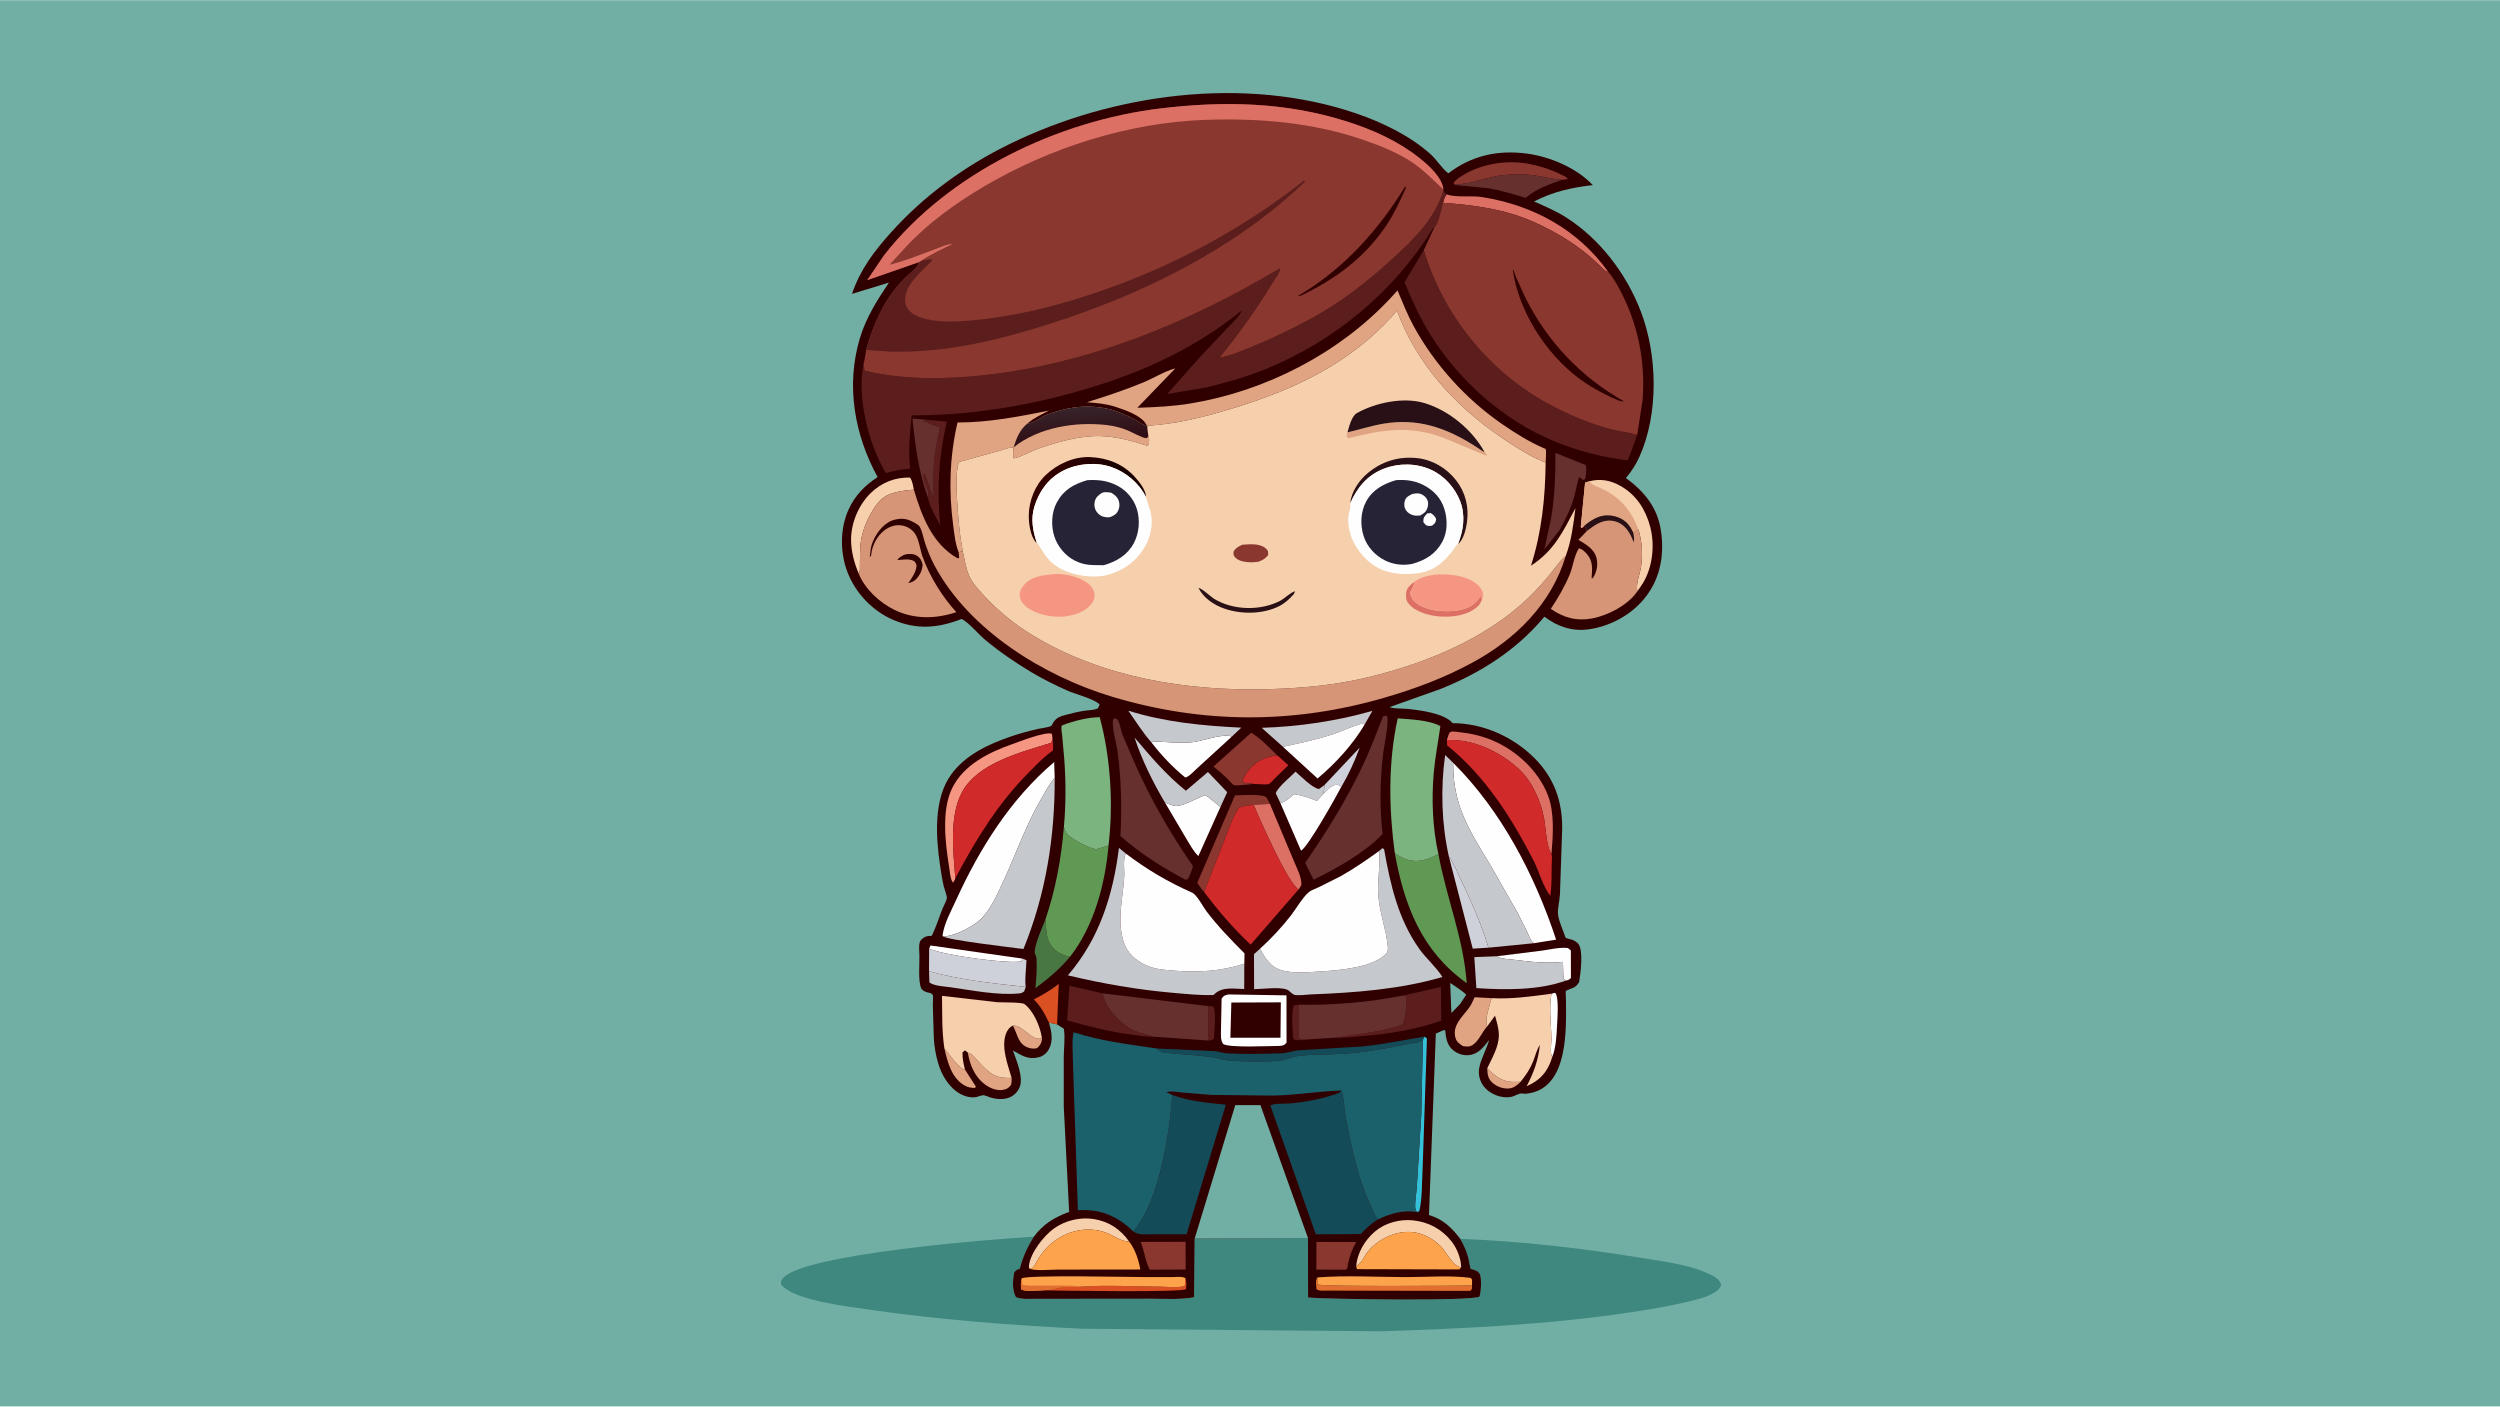 <svg version="1.1" xmlns="http://www.w3.org/2000/svg" style="display: block;" viewBox="0 0 2048 1152" width="1820" height="1024">
<defs>
	<linearGradient id="Gradient1" gradientUnits="userSpaceOnUse" x1="886.954" y1="360.571" x2="884.57" y2="333.949">
		<stop class="stop0" offset="0" stop-opacity="1" stop-color="rgb(48,13,20)"/>
		<stop class="stop1" offset="1" stop-opacity="1" stop-color="rgb(55,35,42)"/>
	</linearGradient>
	<linearGradient id="Gradient2" gradientUnits="userSpaceOnUse" x1="892.406" y1="404.375" x2="864.01" y2="381.548">
		<stop class="stop0" offset="0" stop-opacity="1" stop-color="rgb(25,0,0)"/>
		<stop class="stop1" offset="1" stop-opacity="1" stop-color="rgb(51,0,0)"/>
	</linearGradient>
</defs>
<path transform="translate(0,0)" fill="rgb(113,175,164)" d="M -0 -0 L 2048 0 L 2048 1152 L -0 1152 L -0 -0 z"/>
<path transform="translate(0,0)" fill="rgb(63,136,128)" d="M 1196.24 1014.7 C 1245.37 1016.63 1295.01 1022.22 1343.5 1030.15 C 1362.66 1033.29 1387.01 1035.94 1404.12 1045.55 C 1407.25 1047.3 1409.02 1049.1 1410.02 1052.5 C 1409.14 1054.95 1407.99 1056.25 1405.87 1057.77 C 1399.41 1062.44 1390.06 1064.48 1382.44 1066.3 C 1366.77 1070.04 1351.02 1072.61 1335.1 1075 C 1268.06 1085.08 1199.7 1088.2 1132 1090.46 L 885.535 1088.35 C 826.933 1085.35 768.551 1080.98 710.453 1072.49 C 694.082 1070.1 649.486 1064.99 639.805 1052 C 639.762 1049.23 639.699 1048.79 641.622 1046.66 C 659.34 1027.07 812.681 1014.84 846.9 1013 C 841.782 1021.15 838.262 1028.74 835.708 1038.09 C 835.329 1039.48 835.825 1039.21 834.318 1039.6 C 832.796 1039.99 831.975 1040.89 830.94 1042 C 829.592 1048.4 828.983 1056.83 832.279 1062.5 C 837.338 1064.49 844.066 1063.79 849.474 1063.81 L 882.352 1063.81 L 941.353 1063.75 C 953.233 1063.74 966.535 1064.71 978.194 1062.55 L 978.67 1014.51 L 1071.5 1014.03 L 1071.57 1062.78 C 1084.56 1064.14 1206.77 1065.96 1212.01 1062 C 1213.33 1058.8 1213.85 1046.86 1212.37 1043.79 C 1211.3 1041.58 1209.76 1040.91 1207.5 1040.06 C 1206.67 1039.75 1205.78 1039.64 1204.91 1039.5 C 1203.76 1036.41 1203.59 1033.18 1202.76 1030 C 1201.34 1024.56 1199.01 1019.57 1196.24 1014.7 z"/>
<path transform="translate(0,0)" fill="rgb(48,0,1)" d="M 859.329 837.662 C 861.433 844.887 863.041 852.602 859.144 859.532 C 857.402 862.63 854.572 865.007 851.097 865.914 C 842.223 868.23 837.206 864.563 829.801 860.417 C 832.601 868.56 838.937 882.917 835.051 891.041 C 833.138 895.041 830.079 897.863 825.863 899.292 C 821.521 900.763 815.737 900.265 811.406 898.968 C 809.807 898.489 807.037 897.065 805.5 897.058 C 803.872 897.05 801.275 898.332 799.5 898.605 C 795.124 899.278 790.588 898.114 786.752 896.02 C 777.262 890.839 771.207 880.314 768.356 870.191 C 766.502 863.609 765.413 857.249 764.991 850.439 L 764.163 823.288 C 764.147 821.614 764.704 816.341 764.117 815 C 763.816 814.311 763.039 813.951 762.5 813.426 L 761.498 813.223 C 758.7 812.638 756.918 812.186 754.89 810 C 751.901 803.891 753.353 789.945 753.204 782.864 C 753.137 779.68 752.547 774.893 753.435 771.853 C 754.056 769.728 756.012 768.291 757.907 767.337 C 759.458 766.556 761.592 766.574 763.302 766.5 C 766.863 759.221 769.237 751.47 772.227 743.953 C 773.001 742.005 775.555 737.492 775.656 735.603 C 775.772 733.436 773.746 728.549 773.189 726.218 C 771.807 720.43 770.926 714.472 770.062 708.589 C 766.624 685.174 764.664 654.627 779.089 634.5 C 790.768 618.203 809.93 609.405 828.349 603.096 C 835.626 600.603 842.929 598.679 850.423 596.957 C 853.294 596.297 858.792 595.815 861.202 594.5 C 861.511 594.331 862.765 591.853 863.053 591.414 C 865.308 587.992 868.16 586.846 871.984 585.773 C 877.423 584.247 883.179 582.899 888.757 582.039 C 892.119 581.52 896.591 581.728 899.5 580.041 L 900.834 577 C 896.295 572.269 880.86 568.53 874.382 565.607 C 864.279 561.05 854.348 556.206 844.837 550.5 C 831.587 542.55 818.811 533.853 806.959 523.927 C 800.958 518.901 794.443 510.597 787.827 506.873 C 768.531 514.472 750.802 515.955 731.374 507.5 C 714.56 500.183 700.781 485.603 694.213 468.5 C 688.072 452.508 688.056 432.651 695.262 417.041 C 700.622 405.429 708.415 397.678 718.924 390.656 C 699.92 355.848 692.886 315.855 704.319 277.23 C 709.279 260.472 718.531 245.678 728.242 231.331 L 697.934 240.614 C 704.754 220.593 715.935 205.842 729.937 190.241 C 756.974 160.116 790.125 136.046 826.385 118.192 C 911.55 76.259 1019.99 61.703 1111 92.787 C 1132.26 100.047 1155.29 111.145 1172.05 126.302 C 1177.14 130.904 1181.26 137.934 1186.48 141.858 C 1205.5 127.235 1227.16 122.558 1250.74 125.67 C 1269.63 128.161 1291.66 137.392 1304.82 151.513 C 1287.71 153.426 1272.09 156.917 1256.71 164.914 C 1265.71 168.862 1275.01 172.852 1283.29 178.175 C 1310.96 195.971 1332.2 224.077 1344 254.576 C 1357.84 290.341 1358.93 338.528 1343.13 373.82 C 1340.2 380.372 1336.56 385.96 1331.96 391.449 C 1346.99 402.517 1357.76 415.468 1360.62 434.5 C 1363.46 453.387 1360.56 472.115 1348.93 487.81 C 1337.87 502.739 1319.77 512.871 1301.45 515.407 C 1287.99 517.27 1275.8 513.155 1265.18 505.038 C 1242.28 532.505 1213.29 550.845 1180.31 564.188 L 1138.26 579.153 C 1142.26 580.546 1148.03 580.157 1152.32 580.544 C 1162.52 581.465 1183.31 584.113 1190 592.275 C 1214.85 592.29 1239.72 603.458 1257.18 621.045 C 1273.12 637.112 1279.94 656.219 1279.74 678.619 L 1277.9 732.766 C 1277.65 737.656 1275.85 744.268 1276.33 748.856 C 1276.96 754.802 1280.65 762.159 1282.5 768.004 C 1283.81 768.708 1284.7 768.957 1286.16 769.23 C 1288.63 769.691 1291.69 771.269 1293.17 773.375 C 1297.19 779.056 1294.82 797.477 1293.6 804.5 C 1292.27 806.466 1291.25 807.863 1289.07 808.934 C 1288.28 809.321 1283.02 811.222 1282.79 811.58 C 1282.38 812.24 1282.85 818.493 1282.86 819.614 C 1283.01 843.141 1284.7 888.996 1253.83 895.27 C 1251.57 895.73 1249.51 896.08 1247.22 895.678 C 1244.37 895.177 1241.51 897.555 1238.76 898.225 C 1230.3 900.277 1219.96 896.198 1214.98 889.091 C 1212.06 884.912 1210.82 879.702 1211.78 874.671 C 1213.27 866.885 1217.72 859.599 1219.89 851.885 C 1215.3 857.608 1211.26 863.338 1203.38 864.201 C 1198.82 864.7 1194.16 863.21 1190.6 860.341 C 1186.79 857.277 1185.14 853.039 1184.4 848.356 C 1184.28 847.592 1184.13 844.481 1183.82 844 C 1183.58 843.625 1182.94 843.872 1182.5 843.807 L 1176.23 846.586 L 1170.61 995.198 C 1182.34 998.812 1188.95 1005.32 1196.24 1014.7 C 1199.01 1019.57 1201.34 1024.56 1202.76 1030 C 1203.59 1033.18 1203.76 1036.41 1204.91 1039.5 C 1205.78 1039.64 1206.67 1039.75 1207.5 1040.06 C 1209.76 1040.91 1211.3 1041.58 1212.37 1043.79 C 1213.85 1046.86 1213.33 1058.8 1212.01 1062 C 1206.77 1065.96 1084.56 1064.14 1071.57 1062.78 L 1071.5 1014.03 L 978.67 1014.51 L 978.194 1062.55 C 966.535 1064.71 953.233 1063.74 941.353 1063.75 L 882.352 1063.81 L 849.474 1063.81 C 844.066 1063.79 837.338 1064.49 832.279 1062.5 C 828.983 1056.83 829.592 1048.4 830.94 1042 C 831.975 1040.89 832.796 1039.99 834.318 1039.6 C 835.825 1039.21 835.329 1039.48 835.708 1038.09 C 838.262 1028.74 841.782 1021.15 846.9 1013 C 854.698 1002.53 863.743 997.063 875.846 992.642 L 871.432 906.387 L 871.416 865.595 C 871.529 858.327 872.677 849.728 871.5 842.614 L 865.956 839.025 L 859.329 837.662 z"/>
<path transform="translate(0,0)" fill="rgb(92,30,28)" d="M 989.91 824.075 L 993.978 824.24 C 996.638 829.601 994.619 844.265 994.5 850.705 C 992.74 852.147 992.105 852.037 989.9 852.29 L 989.91 824.075 z"/>
<path transform="translate(0,0)" fill="rgb(92,30,28)" d="M 1069.14 851.493 C 1066.88 852.444 1062.98 851.799 1060.5 851.723 L 1059.16 850 C 1059.16 843.83 1057.4 828.436 1060.1 823.5 L 1064.05 822.914 L 1064.04 850 C 1065.89 851.503 1066.81 851.295 1069.14 851.493 z"/>
<path transform="translate(0,0)" fill="rgb(224,164,130)" d="M 1218.36 874.96 C 1223.63 880.539 1230.47 885.881 1238.49 886.15 L 1245.56 886.146 C 1243.18 888.671 1240.05 891.159 1236.51 891.5 C 1231.41 891.99 1226.09 890.095 1222.38 886.621 C 1218.81 883.278 1218.51 879.627 1218.36 874.96 z"/>
<path transform="translate(0,0)" fill="rgb(113,175,164)" d="M 1187.99 805.099 C 1192.31 808.101 1197.43 811.02 1201.13 814.745 L 1195.99 822.499 L 1188.98 829.687 L 1187.99 805.099 z"/>
<path transform="translate(0,0)" fill="rgb(224,164,130)" d="M 829.705 840.033 C 837.91 839.047 846.072 854.077 853.526 850.176 C 853.597 850.673 853.665 850.95 853.576 851.494 C 853.036 854.792 851.981 856.26 849.594 858.5 C 847.11 859.086 845.163 858.976 842.756 858.231 C 833.86 855.478 833.753 847.278 829.954 840.461 L 829.705 840.033 z"/>
<path transform="translate(0,0)" fill="rgb(254,254,254)" d="M 1270.96 813.912 L 1274 813.144 C 1277.35 816.822 1275.77 834.833 1275.51 840.307 C 1275.13 848.573 1274.66 858.031 1271.58 865.784 C 1269.47 862.216 1270.97 855.299 1270.93 851 C 1270.81 839.176 1268.73 825.546 1270.96 813.912 z"/>
<path transform="translate(0,0)" fill="rgb(206,209,218)" d="M 1085.03 642.902 L 1113.83 612.338 C 1109.84 623.305 1104.85 634.241 1098.91 644.296 L 1098.85 644.287 C 1096.57 642.967 1096.12 642.37 1093.45 642.989 C 1090.33 643.708 1086.59 647.76 1084.28 649.962 L 1085.03 642.902 z"/>
<path transform="translate(0,0)" fill="rgb(224,164,130)" d="M 773.645 858.754 C 777.342 862.92 785.503 875.516 790.489 876.028 L 799.5 890.121 L 798.5 891.135 C 795.239 890.994 792.586 890.578 789.753 888.85 C 779.242 882.437 776.263 869.857 773.645 858.754 z"/>
<path transform="translate(0,0)" fill="rgb(219,80,34)" d="M 971.092 1046.89 C 972.218 1050.15 971.915 1052.59 971.5 1055.94 C 967.558 1058.75 867.928 1057.1 853.96 1056.91 C 857.196 1056.53 861.128 1056.43 864.207 1055.42 C 870.58 1053.34 879.466 1054.43 886.304 1053.85 C 907.346 1052.43 929.398 1053.8 950.537 1053.88 C 955.707 1053.9 966.73 1055.29 970.669 1052.96 L 971.092 1046.89 z"/>
<path transform="translate(0,0)" fill="rgb(219,80,34)" d="M 859.329 837.662 C 855.775 830.128 852.839 824.573 846.908 818.602 C 854.116 814.777 860.983 811.032 867.313 805.813 L 865.956 839.025 L 859.329 837.662 z"/>
<path transform="translate(0,0)" fill="rgb(254,254,254)" d="M 761.159 777.003 L 762.279 774.386 L 837.837 785.192 L 836.53 787.464 C 824.458 789.6 772.156 782.201 761.159 777.003 z"/>
<path transform="translate(0,0)" fill="rgb(224,164,130)" d="M 792.856 862.155 C 796.302 863.174 798.093 865.655 800.416 868.228 C 809.366 878.145 814.582 883.675 828.713 882.812 C 828.856 884.612 828.57 886.489 828.404 888.284 C 826.492 890.955 825.26 891.94 821.975 892.62 C 816.854 893.68 811.118 891.341 807.048 888.355 C 798.555 882.124 794.47 872.255 792.856 862.155 z"/>
<path transform="translate(0,0)" fill="rgb(92,30,28)" d="M 757.733 343.592 L 775.67 345.3 C 768.886 373.537 767.322 401.278 770.235 430.19 C 766.836 423.633 761.805 415.539 760.387 408.268 C 761.486 402.485 759.099 399.096 757.196 394 C 756.323 391.661 756.222 389.578 757.25 387.312 L 764.763 408.062 C 764.903 398.694 764.402 389.1 765.099 379.765 C 765.846 369.769 767.921 359.846 769.998 350.059 C 767.344 348.976 762.017 347.728 760.027 346.004 C 759.092 345.195 757.907 345.416 756.679 345.343 L 757.733 343.592 z"/>
<path transform="translate(0,0)" fill="rgb(197,200,205)" d="M 1049 657.993 L 1045.08 649.664 C 1046.98 644.487 1057.18 636.286 1061.31 632.019 C 1066.01 636.017 1074.61 645.145 1080.5 646.234 L 1085.03 642.902 L 1084.28 649.962 L 1078.86 655.945 C 1073.02 653.728 1066.3 651.106 1060.05 650.557 C 1056.49 653.553 1053.4 656.311 1049 657.993 z"/>
<path transform="translate(0,0)" fill="rgb(53,193,217)" d="M 1166.88 849.071 L 1168.97 850.532 L 1165.39 958.047 C 1164.74 968.832 1165.2 981.407 1162.74 991.865 L 1160.95 992.84 C 1160.52 992.203 1159.91 991.658 1159.68 990.928 C 1158.52 987.155 1160.33 977.294 1160.61 972.942 L 1164.33 913.081 L 1165.63 851.665 L 1166.88 849.071 z"/>
<path transform="translate(0,0)" fill="rgb(225,111,48)" d="M 1079.15 1046.34 L 1079.18 1052 C 1081.86 1054.02 1193.28 1053.14 1205.87 1052.94 C 1205.88 1055.32 1206.23 1055.59 1204.5 1057.36 L 1109.21 1057.18 L 1086.83 1057.1 C 1084.1 1057.09 1080.79 1057.64 1078.5 1056.02 C 1078.18 1052.69 1077.38 1049.34 1079.15 1046.34 z"/>
<path transform="translate(0,0)" fill="rgb(208,43,42)" d="M 1046.18 618.551 L 1055.43 626.739 L 1044.15 637.682 C 1042.97 638.817 1040.99 641.343 1039.62 642.065 C 1037.98 642.934 1028.92 642.033 1026.51 642.025 C 1023.64 641.127 1020.21 642.087 1017.85 640 C 1018.61 636.952 1020.39 633.96 1022.32 631.5 C 1028.79 623.241 1036.08 619.975 1046.18 618.551 z"/>
<path transform="translate(0,0)" fill="rgb(254,254,254)" d="M 1226.16 783.212 L 1263.05 778.629 C 1269.85 777.706 1277.66 775.643 1284.5 776.51 L 1286.84 778.5 L 1286.89 801 C 1285.5 802.455 1284.88 802.714 1282.9 803.098 L 1280.75 801.47 L 1280.37 787.819 C 1266.51 789.277 1254.23 787.843 1240.5 786.112 C 1235.74 785.512 1230.39 785.676 1226.16 783.212 z"/>
<path transform="translate(0,0)" fill="rgb(197,200,205)" d="M 761.043 795.545 C 787.136 802.75 813.485 805.445 840.263 808.365 L 839.033 812 C 837.325 813.255 836.718 813.508 834.596 813.706 C 817.229 815.324 796.306 811.186 779.014 808.676 C 774.38 808.004 764.985 807.619 761.383 804.655 L 761.043 795.545 z"/>
<path transform="translate(0,0)" fill="rgb(206,209,218)" d="M 1186.94 701.628 C 1191.1 707.119 1193.69 714.116 1196.64 720.328 C 1205.22 738.363 1213.68 757.04 1219.38 776.2 L 1206.45 776.98 L 1186.94 701.628 z"/>
<path transform="translate(0,0)" fill="rgb(137,55,47)" d="M 1078.42 1017.26 L 1110.98 1017.33 C 1107.59 1023.27 1105.55 1029.07 1104.13 1035.76 C 1103.99 1038.08 1104.21 1038.25 1102.5 1039.98 L 1078.35 1039.92 L 1078.42 1017.26 z"/>
<path transform="translate(0,0)" fill="rgb(72,119,68)" d="M 876.444 783.772 C 867.886 793.95 858.889 801.385 848.247 809.367 C 848.916 801.613 849.723 792.249 849 784.5 C 848.827 782.64 847.487 781.462 847.631 779.448 C 848.202 771.47 853.656 760.571 856.46 752.872 C 857.249 763.095 856.54 771.623 865.123 778.729 C 868.089 781.186 871.645 782.378 875.283 783.416 L 876.444 783.772 z"/>
<path transform="translate(0,0)" fill="rgb(137,55,47)" d="M 986.424 730.588 C 984.372 728.581 982.521 725.403 980.795 723.056 L 1011.67 651.472 C 1019.12 651.234 1028.21 650.451 1035.5 651.99 C 1038.03 652.525 1039.23 656.357 1040.33 658.445 L 1027.04 659.149 C 1022.91 659.683 1018.84 660.091 1014.9 661.502 C 1009.17 670.499 1005.95 680.953 1002.02 690.836 L 986.424 730.588 z"/>
<path transform="translate(0,0)" fill="rgb(246,207,172)" d="M 842.962 1038.88 L 842.884 1037.03 C 843.917 1026.32 854.847 1012.48 863.258 1006.34 C 872.475 999.606 885.175 996.641 896.433 998.568 C 908.626 1000.66 917.725 1006.79 924.909 1016.77 L 924.327 1016.82 C 918.992 1017.05 912.237 1012.15 907.262 1010.14 C 890.11 1003.19 870.758 1008.62 858.026 1021.5 C 854.748 1024.82 852.214 1028.49 849.815 1032.47 C 848.983 1033.84 847.11 1037.57 845.875 1038.47 C 845.549 1038.71 843.487 1038.81 842.962 1038.88 z"/>
<path transform="translate(0,0)" fill="rgb(137,55,47)" d="M 934.436 1017.24 L 971.251 1017.14 L 971.317 1039.85 L 941.954 1039.97 C 938.398 1033.99 937.398 1024.13 934.436 1017.24 z"/>
<path transform="translate(0,0)" fill="rgb(224,164,130)" d="M 1218.29 840.704 C 1214.1 845.242 1211.64 852.258 1206.72 855.678 C 1203.97 857.593 1201.6 857.322 1198.5 856.839 C 1195.96 855.269 1193.49 853.631 1192.5 850.615 C 1189.07 840.112 1198.15 832.742 1203.49 825.409 C 1205.37 822.815 1206.68 819.728 1207.98 816.806 L 1221.94 817.542 C 1220.27 823.795 1216.15 834.613 1218.29 840.704 z"/>
<path transform="translate(0,0)" fill="rgb(137,55,47)" d="M 1191.13 150.899 L 1190.86 149.467 C 1192.07 147.962 1193.36 146.749 1194.94 145.646 C 1210.91 134.444 1232.88 130.546 1252 134.032 C 1261.12 135.696 1270.26 138.627 1278.59 142.716 C 1280.73 143.769 1283.03 144.517 1284.41 146.5 L 1280.01 147.116 C 1271.59 146.658 1263.66 144.39 1255.35 143.302 C 1247.77 142.309 1239.81 142.561 1232.21 143.249 C 1218.69 144.473 1204.29 151.37 1191.13 150.899 z"/>
<path transform="translate(0,0)" fill="rgb(220,112,101)" d="M 1027.04 659.149 L 1040.33 658.445 L 1059.5 704.157 C 1061.9 710.13 1066.6 718.631 1066.08 725 L 1063.86 728.479 C 1055.44 724.335 1031.44 670.008 1027.04 659.149 z"/>
<path transform="translate(0,0)" fill="rgb(102,48,47)" d="M 1191.13 150.899 C 1204.29 151.37 1218.69 144.473 1232.21 143.249 C 1239.81 142.561 1247.77 142.309 1255.35 143.302 C 1263.66 144.39 1271.59 146.658 1280.01 147.116 C 1269.16 150.88 1258.72 154.346 1249.84 161.941 C 1239.58 158.875 1229.02 155.58 1218.42 153.988 L 1199.2 152.061 C 1196.9 151.867 1193.13 152.004 1191.13 150.899 z"/>
<path transform="translate(0,0)" fill="rgb(102,48,47)" d="M 760.387 408.268 C 752.65 386.861 749.704 365.247 747.515 342.748 L 757.733 343.592 L 756.679 345.343 C 757.907 345.416 759.092 345.195 760.027 346.004 C 762.017 347.728 767.344 348.976 769.998 350.059 C 767.921 359.846 765.846 369.769 765.099 379.765 C 764.402 389.1 764.903 398.694 764.763 408.062 L 757.25 387.312 C 756.222 389.578 756.323 391.661 757.196 394 C 759.099 399.096 761.486 402.485 760.387 408.268 z"/>
<path transform="translate(0,0)" fill="rgb(246,207,172)" d="M 703.507 469.8 C 699.791 461.134 697.314 451.91 697.204 442.409 C 697.042 428.417 703.349 413.389 713.38 403.687 C 722.246 395.112 733.232 390.764 745.5 391.072 C 747.482 393.935 747.909 397.568 748.644 400.922 C 739.007 401.841 726.68 402.995 720.01 410.923 C 713.206 419.01 707.871 430.213 705.722 440.539 C 704.262 447.553 704.602 455.39 704.423 462.563 C 704.376 464.45 704.761 468.318 703.507 469.8 z"/>
<path transform="translate(0,0)" fill="rgb(252,163,76)" d="M 1079.15 1046.34 C 1102.8 1044.52 1127.54 1046 1151.29 1046.06 C 1168.46 1046.1 1187.54 1044.46 1204.5 1046.66 L 1205.93 1048 L 1205.87 1052.94 C 1193.28 1053.14 1081.86 1054.02 1079.18 1052 L 1079.15 1046.34 z"/>
<path transform="translate(0,0)" fill="rgb(246,207,172)" d="M 1111.01 1037 C 1111.86 1026.15 1118.2 1015.62 1126.42 1008.67 C 1134.75 1001.62 1146.63 998.464 1157.39 999.558 C 1170.03 1000.84 1180.93 1006.59 1188.9 1016.53 C 1193.42 1022.19 1196.9 1030.64 1196.98 1037.97 C 1189.88 1037.34 1185.12 1025.65 1180.18 1020.78 C 1175.3 1015.99 1169.44 1012.3 1162.87 1010.33 C 1148.15 1005.93 1130.46 1013.25 1120.96 1024.71 C 1117.5 1028.88 1115.84 1034.54 1111.01 1037 z"/>
<path transform="translate(0,0)" fill="rgb(220,112,101)" d="M 1184.92 159.07 L 1185.45 159.258 C 1193.57 161.896 1204.99 159.858 1213.93 161.277 C 1255.83 167.924 1292.6 187.762 1317.53 222.657 C 1314.54 222.232 1311.86 218.637 1309.6 216.522 C 1304.56 211.781 1299.32 207.24 1293.74 203.133 C 1282.45 194.816 1269.88 187.74 1257.09 181.997 C 1232.71 171.054 1208.34 168.041 1182.04 165.943 C 1182.75 163.401 1183.54 161.329 1184.92 159.07 z"/>
<path transform="translate(0,0)" fill="rgb(137,55,47)" d="M 1026.51 642.025 L 1023.86 642.412 C 1021.89 642.583 1011.93 643.65 1010.73 642.988 C 1009.12 642.099 1006.87 639.113 1005.47 637.75 C 1001.85 634.217 997.996 630.991 994.091 627.784 L 1025.03 600.095 C 1032.97 605.021 1039.59 612.009 1046.18 618.551 C 1036.08 619.975 1028.79 623.241 1022.32 631.5 C 1020.39 633.96 1018.61 636.952 1017.85 640 C 1020.21 642.087 1023.64 641.127 1026.51 642.025 z"/>
<path transform="translate(0,0)" fill="rgb(19,75,88)" d="M 947.676 858.802 L 994.752 860.954 C 997.998 861.08 1001.47 862.546 1004.99 862.747 C 1019.61 863.582 1034.94 863.216 1049.59 862.742 C 1054.76 862.574 1059.51 860.518 1064.73 860.193 L 1116.14 857.116 C 1133.25 855.32 1149.95 851.977 1166.88 849.071 L 1165.63 851.665 C 1162.38 854.335 1156.07 854.559 1151.96 855.405 C 1134.8 858.939 1117.93 861.97 1100.4 863.144 C 1087.8 863.988 1074.9 863.271 1062.42 865.118 C 1057.07 865.908 1052.48 868.695 1046.92 869.005 C 1034.58 869.692 1021.33 869.567 1009 868.883 C 1003.27 868.566 997.677 866.654 992 865.815 C 982.061 864.345 971.688 863.93 961.666 862.931 C 958.477 862.613 952.429 862.651 949.791 860.674 L 947.676 858.802 z"/>
<path transform="translate(0,0)" fill="rgb(220,112,101)" d="M 1185.3 606.089 C 1185.86 604.492 1186.83 600.151 1188.24 599.483 C 1189.99 598.651 1193.6 599.453 1195.51 599.655 C 1205.18 600.676 1214.16 602.781 1223.12 606.6 C 1242.39 614.817 1260.21 631.35 1267.91 651 C 1273.59 665.503 1272.25 683.93 1271 699.257 C 1266.85 694.396 1266.17 677.017 1264.9 670.317 C 1262.2 656.066 1255.1 639.878 1244.29 629.909 C 1228.7 615.541 1206.66 605.153 1185.3 606.089 z"/>
<path transform="translate(0,0)" fill="rgb(92,30,28)" d="M 1149.33 815.407 L 1180.39 808.389 L 1180.66 836.025 C 1159 843.437 1137.87 846.892 1115.11 848.65 C 1108.2 849.184 1100.73 850.296 1093.82 849.912 C 1111.81 847.01 1132.07 845.336 1149.17 839.088 C 1151.72 832.11 1152.29 823.472 1151.71 816.124 L 1149.33 815.407 z"/>
<path transform="translate(0,0)" fill="rgb(197,200,205)" d="M 1051.01 611.661 L 1033.6 596.085 C 1063.62 595.154 1095.46 590.563 1124.28 582.16 L 1117.94 593.359 C 1115.69 592.522 1115.19 592.754 1112.99 593.419 C 1105.82 595.593 1098.97 599.095 1091.77 601.436 C 1078.32 605.811 1064.79 608.61 1051.01 611.661 z"/>
<path transform="translate(0,0)" fill="rgb(254,254,254)" d="M 943.256 608.055 L 944.677 607.179 C 955.181 607.67 965.544 608.782 976.073 607.96 C 984.385 607.31 1002.03 600.21 1009.09 603.303 L 980.691 629.27 C 978.361 631.317 973.906 636.335 970.982 636.807 C 960.777 628.519 951.271 618.479 943.256 608.055 z"/>
<path transform="translate(0,0)" fill="rgb(102,48,47)" d="M 1274.2 370.928 L 1299.02 380.841 C 1300.13 383.257 1298.96 389.189 1298.73 391.993 L 1297 393.073 L 1293.58 390.5 C 1291.65 396.346 1290.93 402.469 1289.14 408.344 C 1286.31 417.573 1282.1 426.269 1277.28 434.609 L 1265.11 449.986 L 1270.59 424.791 C 1273.68 406.753 1274.23 389.176 1274.2 370.928 z"/>
<path transform="translate(0,0)" fill="rgb(254,254,254)" d="M 954.33 657.292 C 957.074 658.344 960.565 660.043 963.5 660.109 C 968.993 660.232 977.748 655.051 983.016 652.981 C 983.81 652.669 986.74 651.221 987.45 651.275 C 988.474 651.352 998.444 659.914 999.787 660.93 L 981.705 701.147 C 977.774 697.516 974.616 691.479 971.812 686.92 L 954.33 657.292 z"/>
<path transform="translate(0,0)" fill="rgb(252,163,76)" d="M 837.023 1047.05 C 843.394 1044.1 925.302 1046.07 939.353 1046.06 L 960.259 1046.04 C 963.001 1046.04 967.145 1045.55 969.75 1046.29 L 971.092 1046.89 L 970.669 1052.96 C 966.73 1055.29 955.707 1053.9 950.537 1053.88 C 929.398 1053.8 907.346 1052.43 886.304 1053.85 C 879.466 1054.43 870.58 1053.34 864.207 1055.42 C 861.128 1056.43 857.196 1056.53 853.96 1056.91 C 849.669 1056.98 839.889 1058.34 836.5 1056.01 C 836.284 1052.84 836.085 1050.15 837.023 1047.05 z"/>
<path transform="translate(0,0)" fill="rgb(225,111,48)" d="M 837.023 1047.05 L 837.5 1052.3 C 841.974 1053.4 847.047 1052.97 851.65 1053.03 C 862.91 1053.17 875.217 1052.3 886.304 1053.85 C 879.466 1054.43 870.58 1053.34 864.207 1055.42 C 861.128 1056.43 857.196 1056.53 853.96 1056.91 C 849.669 1056.98 839.889 1058.34 836.5 1056.01 C 836.284 1052.84 836.085 1050.15 837.023 1047.05 z"/>
<path transform="translate(0,0)" fill="rgb(197,200,205)" d="M 943.256 608.055 C 936.275 600.195 930.362 590.685 924.312 582.059 C 954.584 591.538 985.355 594.403 1016.87 595.954 L 1009.09 603.303 C 1002.03 600.21 984.385 607.31 976.073 607.96 C 965.544 608.782 955.181 607.67 944.677 607.179 L 943.256 608.055 z"/>
<path transform="translate(0,0)" fill="rgb(254,254,254)" d="M 1084.28 649.962 C 1086.59 647.76 1090.33 643.708 1093.45 642.989 C 1096.12 642.37 1096.57 642.967 1098.85 644.287 C 1095.05 651.736 1071.22 694.27 1065.8 696.699 L 1049 657.993 C 1053.4 656.311 1056.49 653.553 1060.05 650.557 C 1066.3 651.106 1073.02 653.728 1078.86 655.945 L 1084.28 649.962 z"/>
<path transform="translate(0,0)" fill="rgb(197,200,205)" d="M 954.33 657.292 C 944.693 641.184 935.17 621.905 929.409 604.045 C 942.629 619.603 955.457 634.827 971.482 647.632 L 989.565 632.275 L 1005.32 648.81 L 999.787 660.93 C 998.444 659.914 988.474 651.352 987.45 651.275 C 986.74 651.221 983.81 652.669 983.016 652.981 C 977.748 655.051 968.993 660.232 963.5 660.109 C 960.565 660.043 957.074 658.344 954.33 657.292 z"/>
<path transform="translate(0,0)" fill="rgb(92,30,28)" d="M 944.43 849.053 C 938.664 849.319 932.193 848.118 926.464 847.367 C 908.641 845.029 891.508 840.498 874.186 835.802 L 876.111 807.373 L 903.209 813.616 C 905.751 825.297 915.161 835.492 924.974 841.917 C 930.682 845.656 938.049 846.735 944.43 849.053 z"/>
<path transform="translate(0,0)" fill="rgb(254,254,254)" d="M 1051.01 611.661 C 1064.79 608.61 1078.32 605.811 1091.77 601.436 C 1098.97 599.095 1105.82 595.593 1112.99 593.419 C 1115.19 592.754 1115.69 592.522 1117.94 593.359 C 1108.31 609.686 1093.88 625.488 1079.34 637.606 L 1051.01 611.661 z"/>
<path transform="translate(0,0)" fill="rgb(245,150,131)" d="M 782.563 719.392 C 782.371 720.522 781.376 721.83 780.804 722.842 L 780.049 722 C 778.403 719.13 778.004 713.056 777.458 709.637 C 774.353 690.213 771.163 663.743 779.981 645.594 C 789.234 626.55 809.989 616.193 829.117 609.5 C 835.018 607.435 856.999 598.744 861.744 601.029 L 862.241 605.137 L 861.212 608.354 C 836.652 616.08 800.921 624.704 787.974 649 C 777.416 668.813 780.977 697.736 782.563 719.392 z"/>
<path transform="translate(0,0)" fill="rgb(206,209,218)" d="M 761.159 777.003 C 772.156 782.201 824.458 789.6 836.53 787.464 L 837.837 785.192 L 840.866 786.5 C 840.725 793.378 839.315 801.673 840.263 808.365 C 813.485 805.445 787.136 802.75 761.043 795.545 L 761.159 777.003 z"/>
<path transform="translate(0,0)" fill="rgb(197,200,205)" d="M 1282.9 803.098 C 1260.54 811.281 1232.9 810.86 1209.45 809.316 L 1207.75 783.935 L 1226.16 783.212 C 1230.39 785.676 1235.74 785.512 1240.5 786.112 C 1254.23 787.843 1266.51 789.277 1280.37 787.819 L 1280.75 801.47 L 1282.9 803.098 z"/>
<path transform="translate(0,0)" fill="rgb(252,163,76)" d="M 1111.01 1037 C 1115.84 1034.54 1117.5 1028.88 1120.96 1024.71 C 1130.46 1013.25 1148.15 1005.93 1162.87 1010.33 C 1169.44 1012.3 1175.3 1015.99 1180.18 1020.78 C 1185.12 1025.65 1189.88 1037.34 1196.98 1037.97 L 1195.47 1039.77 L 1111.55 1039.55 L 1111.01 1037 z"/>
<path transform="translate(0,0)" fill="rgb(246,207,172)" d="M 1302.03 394.127 C 1311.17 391.714 1319.56 393.368 1327.64 398.005 C 1340.6 405.438 1348.15 417.303 1351.87 431.5 C 1355.79 446.414 1353.89 464.206 1345.95 477.5 L 1341.37 484.235 C 1339.8 478.414 1343.62 469.656 1344.42 463.623 C 1345.8 453.242 1345.14 443.761 1342.29 433.73 L 1337.81 435.908 C 1336.76 433.713 1335.59 431.671 1334.08 429.763 C 1330.45 425.192 1324.97 422.821 1319.26 422.18 C 1310.71 421.22 1304.39 425.339 1297.95 430.448 L 1295.77 432.5 L 1294.98 431.5 L 1298.5 395.224 L 1302.03 394.127 z"/>
<path transform="translate(0,0)" fill="rgb(224,164,130)" d="M 1297.95 430.448 L 1295.77 432.5 L 1294.98 431.5 L 1298.5 395.224 L 1302.03 394.127 C 1304.05 397.254 1307.95 398.218 1311.22 399.709 C 1327.03 406.925 1336.05 417.538 1342.29 433.73 L 1337.81 435.908 C 1336.76 433.713 1335.59 431.671 1334.08 429.763 C 1330.45 425.192 1324.97 422.821 1319.26 422.18 C 1310.71 421.22 1304.39 425.339 1297.95 430.448 z"/>
<path transform="translate(0,0)" fill="rgb(252,163,76)" d="M 842.962 1038.88 C 843.487 1038.81 845.549 1038.71 845.875 1038.47 C 847.11 1037.57 848.983 1033.84 849.815 1032.47 C 852.214 1028.49 854.748 1024.82 858.026 1021.5 C 870.758 1008.62 890.11 1003.19 907.262 1010.14 C 912.237 1012.15 918.992 1017.05 924.327 1016.82 L 924.909 1016.77 C 930.078 1023.57 932.602 1031.53 934.17 1039.83 L 866.199 1039.91 C 861.103 1039.91 846.802 1041.31 842.962 1038.88 z"/>
<path transform="translate(0,0)" fill="rgb(102,48,47)" d="M 903.209 813.616 L 989.91 824.075 L 989.9 852.29 L 944.43 849.053 C 938.049 846.735 930.682 845.656 924.974 841.917 C 915.161 835.492 905.751 825.297 903.209 813.616 z"/>
<path transform="translate(0,0)" fill="rgb(254,254,254)" d="M 1006.44 814.5 L 1053.89 815.253 L 1053.94 854 C 1051.85 856.318 1051.62 856.206 1048.5 856.654 C 1040.84 856.696 1006.11 858.418 1001.93 855.012 C 999.782 851.758 1000.23 848.119 1000.21 844.374 L 1000.75 818 C 1002.66 815.156 1003.27 815.29 1006.44 814.5 z"/>
<path transform="translate(0,0)" fill="rgb(48,0,1)" d="M 1008.72 821.134 L 1049.25 820.975 L 1048.97 849.998 L 1007.94 849.967 L 1008.72 821.134 z"/>
<path transform="translate(0,0)" fill="rgb(102,48,47)" d="M 1149.33 815.407 L 1151.71 816.124 C 1152.29 823.472 1151.72 832.11 1149.17 839.088 C 1132.07 845.336 1111.81 847.01 1093.82 849.912 L 1069.14 851.493 C 1066.81 851.295 1065.89 851.503 1064.04 850 L 1064.05 822.914 C 1092.06 823.455 1121.86 820.935 1149.33 815.407 z"/>
<path transform="translate(0,0)" fill="rgb(208,43,42)" d="M 862.241 605.137 C 862.688 608.487 862.907 611.371 862.5 614.74 L 862.082 615.023 C 855.194 619.764 849.308 626.091 843.418 631.995 C 817.685 657.792 799.506 687.39 782.563 719.392 C 780.977 697.736 777.416 668.813 787.974 649 C 800.921 624.704 836.652 616.08 861.212 608.354 L 862.241 605.137 z"/>
<path transform="translate(0,0)" fill="rgb(96,153,83)" d="M 1142.62 698.779 C 1149.42 703.581 1156.04 706.196 1164.5 704.809 C 1169.43 704.001 1173.98 701.815 1178.37 699.518 C 1184.88 735.454 1198.92 768.483 1201.56 805.284 C 1164.74 779.138 1150.38 741.709 1142.62 698.779 z"/>
<path transform="translate(0,0)" fill="rgb(102,48,47)" d="M 912.174 588.5 L 913.892 588.41 C 914.428 588.747 915.111 588.921 915.5 589.42 C 917.229 591.638 918.41 598.834 919.536 601.812 L 929.805 625.609 C 942.783 654.841 958.901 682.901 977.158 709.164 C 976.982 712.26 974.683 716.435 973.5 719.378 C 972.775 720.042 972.228 720.262 971.337 720.644 C 951.345 709.925 934.986 699.721 917.882 684.749 C 919.062 661.341 918.599 637.941 915.398 614.682 C 914.553 608.539 910.001 593.472 912.174 588.5 z"/>
<path transform="translate(0,0)" fill="rgb(246,207,172)" d="M 1221.94 817.542 C 1238.41 818.471 1254.7 816.062 1270.96 813.912 C 1268.73 825.546 1270.81 839.176 1270.93 851 C 1270.97 855.299 1269.47 862.216 1271.58 865.784 C 1268.73 875.4 1263.85 882.733 1254.84 887.599 L 1250.62 889.712 C 1256.54 878.336 1260.03 868.768 1261.48 855.904 C 1258.71 860.014 1257.9 864.452 1256.09 868.982 C 1253.44 875.593 1250.06 880.704 1245.56 886.146 L 1238.49 886.15 C 1230.47 885.881 1223.63 880.539 1218.36 874.96 C 1222.25 866.705 1227.84 857.324 1227.86 848 C 1227.88 842.573 1226.17 837.095 1224.73 831.903 L 1218.29 840.704 C 1216.15 834.613 1220.27 823.795 1221.94 817.542 z"/>
<path transform="translate(0,0)" fill="rgb(208,43,42)" d="M 1185.3 606.089 C 1206.66 605.153 1228.7 615.541 1244.29 629.909 C 1255.1 639.878 1262.2 656.066 1264.9 670.317 C 1266.17 677.017 1266.85 694.396 1271 699.257 C 1271.7 701.6 1271.14 705.759 1271.13 708.277 C 1271.09 716.831 1271.12 725.306 1270.06 733.812 C 1264.12 726.425 1260.89 713.824 1256.41 705.064 C 1238.46 669.962 1216.57 635.486 1185.5 610.51 L 1185.3 606.089 z"/>
<path transform="translate(0,0)" fill="rgb(96,153,83)" d="M 856.46 752.872 C 864.795 728.528 869.46 702.757 871.543 677.183 C 872.778 682.851 875.38 684.61 880.34 687.792 C 885.838 691.319 891.495 693.827 897.738 695.684 L 908.106 692.487 C 905.449 723.697 896.215 758.792 876.444 783.772 L 875.283 783.416 C 871.645 782.378 868.089 781.186 865.123 778.729 C 856.54 771.623 857.249 763.095 856.46 752.872 z"/>
<path transform="translate(0,0)" fill="rgb(102,48,47)" d="M 1133.14 586.5 L 1136.01 586.132 C 1138.43 589.604 1133.71 611.803 1133.05 617.376 C 1130.43 639.289 1130.13 661.156 1132.59 683.105 C 1117.7 698.729 1095.25 710.985 1076.12 720.561 L 1069.18 706.742 C 1086.64 681.545 1102.54 655.87 1115.81 628.191 C 1122.35 614.57 1127.55 600.511 1133.14 586.5 z"/>
<path transform="translate(0,0)" fill="rgb(246,207,172)" d="M 773.645 858.754 C 771.486 844.563 771.908 829.993 771.719 815.667 L 816.699 820.859 C 820.338 821.106 837.069 820.788 839.186 822.375 C 846.834 828.105 852.248 841.115 853.526 850.176 C 846.072 854.077 837.91 839.047 829.705 840.033 C 826.759 841.552 824.967 844.024 823.918 847.133 C 820.165 858.263 825.615 872.141 828.713 882.812 C 814.582 883.675 809.366 878.145 800.416 868.228 C 798.093 865.655 796.302 863.174 792.856 862.155 L 790.5 860.307 L 788.5 861.956 C 788.334 866.847 789.306 871.305 790.489 876.028 C 785.503 875.516 777.342 862.92 773.645 858.754 z"/>
<path transform="translate(0,0)" fill="rgb(254,254,254)" d="M 772.249 766.837 C 772.199 766.329 772.161 766.167 772.238 765.597 C 773.504 756.298 779.247 745.901 783.145 737.368 C 802.583 694.814 827.649 654.69 863.567 624.133 L 864.013 636.925 C 859.521 642.381 856.308 648.46 852.787 654.55 C 840.457 675.874 832.45 698.913 822.215 721.235 C 817.418 731.698 812.476 743.014 804.674 751.607 C 798.576 758.325 784.035 765.572 775.016 766.895 C 774.096 767.029 773.165 766.918 772.249 766.837 z"/>
<path transform="translate(0,0)" fill="rgb(254,254,254)" d="M 1190.47 624.782 C 1230.12 664.329 1257.34 716.861 1274.77 769.611 L 1256.73 772.522 C 1256.21 772.242 1255.97 772.148 1255.5 771.691 C 1253.5 769.719 1252.27 765.884 1251.09 763.313 L 1243.47 748.104 L 1220.99 708.672 C 1212.4 694.503 1202.76 679.422 1197.01 663.822 C 1192.42 651.385 1190.27 638.039 1190.47 624.782 z"/>
<path transform="translate(0,0)" fill="rgb(123,180,127)" d="M 871.543 677.183 C 873.246 658.535 873.224 640.29 871.848 621.618 L 870.149 602.596 C 869.896 600.071 869.059 596.537 869.819 594.192 C 879.24 590.502 890.705 587.546 900.87 587.348 C 909.823 620.185 912.138 658.679 908.106 692.487 L 897.738 695.684 C 891.495 693.827 885.838 691.319 880.34 687.792 C 875.38 684.61 872.778 682.851 871.543 677.183 z"/>
<path transform="translate(0,0)" fill="rgb(197,200,205)" d="M 1186.94 701.628 C 1180.88 674.858 1180.05 645.526 1183.86 618.378 L 1190.47 624.782 C 1190.27 638.039 1192.42 651.385 1197.01 663.822 C 1202.76 679.422 1212.4 694.503 1220.99 708.672 L 1243.47 748.104 L 1251.09 763.313 C 1252.27 765.884 1253.5 769.719 1255.5 771.691 C 1255.97 772.148 1256.21 772.242 1256.73 772.522 L 1219.38 776.2 C 1213.68 757.04 1205.22 738.363 1196.64 720.328 C 1193.69 714.116 1191.1 707.119 1186.94 701.628 z"/>
<path transform="translate(0,0)" fill="rgb(123,180,127)" d="M 1142.62 698.779 C 1137.7 662.546 1137.09 624.245 1145 588.346 C 1155.37 589.147 1170.73 589.672 1179.96 594.7 C 1178.2 607.385 1175.71 619.854 1174.55 632.642 C 1172.62 653.952 1173.54 678.654 1178.37 699.518 C 1173.98 701.815 1169.43 704.001 1164.5 704.809 C 1156.04 706.196 1149.42 703.581 1142.62 698.779 z"/>
<path transform="translate(0,0)" fill="rgb(197,200,205)" d="M 772.249 766.837 C 773.165 766.918 774.096 767.029 775.016 766.895 C 784.035 765.572 798.576 758.325 804.674 751.607 C 812.476 743.014 817.418 731.698 822.215 721.235 C 832.45 698.913 840.457 675.874 852.787 654.55 C 856.308 648.46 859.521 642.381 864.013 636.925 C 864.194 685.487 856.822 732.059 838.404 777.313 C 828.517 775.944 775.842 769.95 772.249 766.837 z"/>
<path transform="translate(0,0)" fill="rgb(197,200,205)" d="M 1019.34 789.356 L 1019.25 810.076 C 1010.75 809.912 1001.45 807.959 994.87 814.24 L 994.056 815.028 C 982.927 815.307 971.756 814.14 960.678 813.166 C 931.411 810.594 903.39 805.67 874.821 798.875 C 900.547 768.939 911.812 733.182 916.647 694.48 L 922.237 699.047 C 919.781 703.724 921.308 712.475 920.998 717.821 C 919.95 735.893 914.753 753.417 920.484 771.423 C 923.279 780.205 929.437 785.843 937.5 789.959 C 944.847 793.709 953.159 794.35 961.229 794.987 C 981.656 796.6 999.742 795.582 1019.34 789.356 z"/>
<path transform="translate(0,0)" fill="rgb(213,149,118)" d="M 1297.95 430.448 C 1304.39 425.339 1310.71 421.22 1319.26 422.18 C 1324.97 422.821 1330.45 425.192 1334.08 429.763 C 1335.59 431.671 1336.76 433.713 1337.81 435.908 L 1342.29 433.73 C 1345.14 443.761 1345.8 453.242 1344.42 463.623 C 1343.62 469.656 1339.8 478.414 1341.37 484.235 C 1333.72 495.512 1317.37 504.017 1304.17 506.502 C 1291.41 508.905 1280.89 505.871 1270.39 498.648 C 1276.34 489.76 1281.89 480.224 1285.98 470.323 C 1288.55 464.085 1289.74 454.195 1293.5 449.073 C 1296.32 449.725 1298.12 451.628 1299.98 453.727 C 1305.21 459.657 1304.34 466.216 1303.81 473.5 L 1304.87 473.5 C 1308.01 468.514 1309.35 462.631 1307.8 456.775 C 1305.84 449.377 1299.07 445.779 1293.04 442.11 L 1300.07 434.781 L 1297.95 430.448 z"/>
<path transform="translate(0,0)" fill="rgb(41,16,22)" d="M 1297.95 430.448 C 1304.39 425.339 1310.71 421.22 1319.26 422.18 C 1324.97 422.821 1330.45 425.192 1334.08 429.763 C 1335.59 431.671 1336.76 433.713 1337.81 435.908 C 1338.65 439.004 1338.8 441.116 1338.5 444.278 C 1337.11 440.943 1335.52 437.2 1333.36 434.303 C 1330.1 429.924 1325.99 427.128 1320.52 426.447 C 1312.42 425.439 1306.13 430.166 1300.07 434.781 L 1297.95 430.448 z"/>
<path transform="translate(0,0)" fill="rgb(197,200,205)" d="M 1129.75 697.031 L 1132.5 694.665 L 1133.84 695.5 C 1138.99 724.457 1145.37 753.001 1162.84 777.383 C 1168.53 785.326 1176.49 791.939 1181.61 800.215 C 1147.18 810.326 1109.59 813.126 1073.86 814.474 C 1070.83 814.588 1062.15 815.844 1059.72 814.566 C 1057.68 813.493 1056.35 811.352 1054.17 810.513 C 1048.17 808.192 1034.14 810.065 1027.36 810.207 L 1027.27 781.524 L 1032.19 777.055 C 1034.95 782.05 1037.63 786.811 1042.02 790.603 C 1051.08 798.443 1069.99 796.394 1081.3 795.703 C 1096.1 794.798 1125.59 792.675 1135.91 780.561 C 1137.18 779.062 1137.03 776.765 1136.85 774.892 C 1135.5 761.115 1130.24 747.712 1129.14 733.868 C 1128.16 721.566 1130.88 709.035 1129.75 697.031 z"/>
<path transform="translate(0,0)" fill="rgb(19,75,88)" d="M 960.361 896.894 C 974.781 902.214 989.106 903.257 1004.21 904.836 L 972.045 1010.94 L 942.894 1010.98 C 937.824 1010.98 932.796 1011.74 928.531 1008.78 C 929.054 1007.95 928.851 1008.21 929.354 1007.59 C 949.955 982.084 957.93 929.242 960.361 896.894 z"/>
<path transform="translate(0,0)" fill="rgb(224,164,130)" d="M 841.853 346.605 C 847.107 346.885 852.842 341.305 857.97 339.44 C 869.067 335.406 880.034 332.739 891.883 332.931 C 899.19 333.049 907.437 334.201 914.328 336.691 C 919.996 338.739 925.463 341.374 930.782 344.195 C 933.326 345.544 936.425 348.244 939.312 348.332 L 939.836 348.626 L 940.587 356.229 C 941.655 358.746 941.302 361.326 941.195 364 L 939.5 364.964 C 927.39 361.061 914.918 357.541 902.115 357.118 C 884.685 356.542 867.106 361.749 850.76 367.311 C 844.317 369.503 836.887 374.153 830.5 375.379 C 829.613 372.382 830.031 369.56 830.305 366.5 C 826.649 366.168 822.552 368.084 819 369.052 L 785.95 378.246 C 780.917 384.861 785.388 429.934 786.667 439 L 788.669 451.463 L 785.37 452.23 C 782.665 445.88 781.847 437.666 780.926 430.841 C 777.102 402.506 777.882 373.825 784.413 345.943 C 809.587 346.063 834.787 341.082 859.367 336.246 C 853.261 339.333 847.129 342.178 841.853 346.605 z"/>
<path transform="translate(0,0)" fill="url(#Gradient1)" d="M 841.853 346.605 C 847.107 346.885 852.842 341.305 857.97 339.44 C 869.067 335.406 880.034 332.739 891.883 332.931 C 899.19 333.049 907.437 334.201 914.328 336.691 C 919.996 338.739 925.463 341.374 930.782 344.195 C 933.326 345.544 936.425 348.244 939.312 348.332 L 939.836 348.626 L 940.587 356.229 L 940.255 358.017 C 939.837 358.275 939.491 358.802 939 358.79 C 935.708 358.711 927.501 353.962 924.018 352.537 C 918.364 350.222 912.791 348.77 906.731 348.07 C 880.967 345.093 850.956 349.883 830.358 366.293 C 832.85 358.407 835.313 351.974 841.853 346.605 z"/>
<path transform="translate(0,0)" fill="rgb(208,43,42)" d="M 986.424 730.588 L 1002.02 690.836 C 1005.95 680.953 1009.17 670.499 1014.9 661.502 C 1018.84 660.091 1022.91 659.683 1027.04 659.149 C 1031.44 670.008 1055.44 724.335 1063.86 728.479 L 1063.49 728.823 L 1024.51 773.711 C 1010.52 760.575 997.943 745.944 986.424 730.588 z"/>
<path transform="translate(0,0)" fill="rgb(224,164,130)" d="M 939.312 348.332 L 939.03 347.693 C 935.491 340.354 921.068 335.474 913.5 333.031 C 906.036 330.621 898.196 329.937 890.418 329.366 C 906.017 324.485 921.494 319.421 936.604 313.152 C 944.99 309.673 954.186 303.88 962.825 301.643 L 931.706 333.917 C 946.458 333.42 960.954 332.769 975.538 330.346 C 1036.9 320.15 1096.79 289.407 1139.28 243.904 L 1144.86 237.78 C 1148.95 247.495 1152.82 257.385 1157.86 266.653 C 1175.15 298.415 1200.83 326.805 1230.61 347.328 C 1241.54 354.856 1252.86 361.933 1265.06 367.211 C 1265.42 367.367 1266.01 367.305 1266.15 367.674 C 1266.97 369.904 1266.18 376.198 1266.19 378.848 L 1260.59 376.469 C 1249.4 371.245 1239.61 364.805 1229.46 357.896 C 1191.74 332.24 1160.21 297.564 1144.33 254.208 L 1141.27 258.017 C 1105.21 298.153 1059.47 319.334 1008.7 334.712 C 986.172 341.533 963.403 347.291 939.836 348.626 L 939.312 348.332 z"/>
<path transform="translate(0,0)" fill="rgb(254,254,254)" d="M 922.237 699.047 C 939.499 712.166 956.822 722.344 976.647 731.155 C 980.428 732.836 985.606 742.731 988.28 746.289 C 997.637 758.74 1008.58 769.825 1019.51 780.874 L 1019.34 789.356 C 999.742 795.582 981.656 796.6 961.229 794.987 C 953.159 794.35 944.847 793.709 937.5 789.959 C 929.437 785.843 923.279 780.205 920.484 771.423 C 914.753 753.417 919.95 735.893 920.998 717.821 C 921.308 712.475 919.781 703.724 922.237 699.047 z"/>
<path transform="translate(0,0)" fill="rgb(19,75,88)" d="M 1098.9 893.194 C 1101.04 898.992 1101.01 907.501 1102.2 913.845 C 1107 939.348 1112.31 965.317 1123.43 988.921 C 1124.86 991.949 1126.37 996.558 1128.95 998.728 C 1123.32 1002.1 1119.19 1006.12 1114.66 1010.79 L 1077.92 1011 L 1040.64 905.398 C 1044.8 903.526 1052.81 904.198 1057.5 903.763 C 1068.89 902.708 1080.11 900.646 1091 897.158 C 1093.19 896.456 1096.68 895.764 1098.26 893.99 L 1098.9 893.194 z"/>
<path transform="translate(0,0)" fill="rgb(113,175,164)" d="M 978.67 1014.51 L 1011.93 905.165 L 1032.54 905.167 L 1071.5 1014.03 L 978.67 1014.51 z"/>
<path transform="translate(0,0)" fill="rgb(92,30,28)" d="M 1166.38 204.761 C 1182.26 257.986 1219.63 304.315 1268.64 330.825 C 1285.13 339.746 1302.07 346.942 1320.25 351.644 C 1327.05 353.402 1334.58 354.036 1341.18 356.17 C 1338.49 363.259 1336.53 370.049 1333.31 377.012 C 1311.81 374.238 1292.95 369.459 1272.9 361.192 C 1232 344.328 1195.55 311.898 1172.15 274.632 C 1163.5 260.856 1156.83 246.107 1150.58 231.123 L 1166.38 204.761 z"/>
<path transform="translate(0,0)" fill="rgb(254,254,254)" d="M 1129.75 697.031 C 1130.88 709.035 1128.16 721.566 1129.14 733.868 C 1130.24 747.712 1135.5 761.115 1136.85 774.892 C 1137.03 776.765 1137.18 779.062 1135.91 780.561 C 1125.59 792.675 1096.1 794.798 1081.3 795.703 C 1069.99 796.394 1051.08 798.443 1042.02 790.603 C 1037.63 786.811 1034.95 782.05 1032.19 777.055 C 1041.2 768.978 1050.49 758.964 1057.86 749.371 C 1062.26 743.639 1066.43 735.957 1071.7 731.105 C 1073.86 729.115 1077.66 727.941 1080.32 726.658 L 1098.42 717.574 C 1109.38 711.383 1119.53 704.339 1129.75 697.031 z"/>
<path transform="translate(0,0)" fill="rgb(92,30,28)" d="M 1182.45 156.092 L 1184.92 159.07 C 1183.54 161.329 1182.75 163.401 1182.04 165.943 C 1180.56 171.339 1178.6 182.731 1174.83 186.569 L 1174.01 186.536 C 1142.3 238.665 1093.14 279.33 1036.59 302.298 C 1020.76 308.727 1004.21 313.328 987.633 317.383 L 956.19 322.615 L 982.918 292.5 L 1007.38 266.612 C 1010.56 263.237 1015.78 258.724 1017.17 254.261 C 974.708 288.437 928.761 308.047 876.576 322.226 C 834.718 333.599 790.287 340.289 746.856 340.082 C 745.48 354.635 743.822 369.247 745.586 383.841 C 738.499 384.36 732.473 385.464 725.658 387.386 C 711.533 363.601 701.849 325.711 707.386 298.142 L 708.238 303.5 C 739.585 311.024 773.053 310.754 804.923 307.366 C 892.223 298.084 973.908 264.172 1048.84 219.487 C 1048.67 222.824 1043.61 229.675 1041.77 232.679 C 1028.81 253.823 1014.6 273.755 998.876 292.926 C 1007.46 291.487 1016.32 287.667 1024.39 284.411 C 1041.07 277.681 1057 269.995 1072.85 261.512 C 1097.7 248.22 1120.1 230.785 1140.81 211.794 C 1158.31 195.753 1175.35 179.401 1182.45 156.092 z"/>
<path transform="translate(0,0)" fill="rgb(213,149,118)" d="M 748.644 400.922 C 754.984 422.474 763.782 445.661 784.5 457.253 L 785.729 456.912 L 785.37 452.23 L 788.669 451.463 C 790.276 458.258 791.439 466.651 794.549 472.884 C 797.326 478.449 802.501 484.017 806.735 488.522 C 817.981 500.49 830.875 511.057 844.869 519.666 C 902.367 555.036 973.011 566.33 1039.59 564.406 C 1067.2 563.607 1094.07 561.102 1120.99 554.598 C 1167.48 543.36 1216.72 523.427 1251.8 489.864 C 1258.5 483.447 1264.54 476.684 1270.39 469.488 C 1274.14 464.869 1278.08 458.929 1282.69 455.175 C 1270.82 494.794 1241.52 523.565 1205.81 542.882 C 1182.73 555.368 1158.89 564.241 1133.74 571.529 C 1059.52 593.033 985.324 592.907 911.232 570.669 C 855.053 553.807 793.902 516.16 765.535 463.104 C 762.183 456.835 759.615 450.305 757.438 443.542 C 756.484 440.58 754.893 432.514 752.704 430.451 C 750.859 428.712 745.966 426.24 743.535 425.534 C 738.5 424.07 732.151 425.066 727.702 427.761 C 720.767 431.962 715.252 440.664 713.45 448.489 L 712.5 456.168 C 713.154 455.501 713.594 455.355 713.685 454.405 C 714.408 446.849 718.339 439.095 724.346 434.413 C 728.201 431.408 733.124 429.588 738.046 430.203 C 742.627 430.775 746.748 433.115 749.473 436.88 C 752.802 441.476 753.734 450.188 755.653 455.62 C 761.29 471.572 771.957 488.877 783.425 501.334 C 766.652 506.948 748.786 507.354 732.62 499.402 C 720.545 493.462 708.726 482.609 703.533 469.984 L 703.507 469.8 C 704.761 468.318 704.376 464.45 704.423 462.563 C 704.602 455.39 704.262 447.553 705.722 440.539 C 707.871 430.213 713.206 419.01 720.01 410.923 C 726.68 402.995 739.007 401.841 748.644 400.922 z"/>
<path transform="translate(0,0)" fill="rgb(48,0,1)" d="M 740.394 454.5 L 741.776 454.032 C 744.642 453.369 748.479 453.429 751 455.023 C 753.956 456.892 755.111 459.19 755.872 462.5 C 755.518 465.856 754.69 468.717 752.749 471.524 C 750.323 475.03 748.148 476.768 744.074 477.5 C 746.663 473.856 750.18 468.857 750.726 464.317 C 751.035 461.749 750.371 461.451 748.837 459.5 C 744.464 457.277 739.883 458.375 735.18 458.696 C 735.943 456.66 738.559 455.655 740.394 454.5 z"/>
<path transform="translate(0,0)" fill="rgb(137,55,47)" d="M 1174.83 186.569 C 1178.6 182.731 1180.56 171.339 1182.04 165.943 C 1208.34 168.041 1232.71 171.054 1257.09 181.997 C 1269.88 187.74 1282.45 194.816 1293.74 203.133 C 1299.32 207.24 1304.56 211.781 1309.6 216.522 C 1311.86 218.637 1314.54 222.232 1317.53 222.657 C 1322.99 229.044 1327.12 237.156 1330.7 244.719 C 1342.99 270.705 1347.85 299.295 1345.59 327.941 L 1341.18 356.17 C 1334.58 354.036 1327.05 353.402 1320.25 351.644 C 1302.07 346.942 1285.13 339.746 1268.64 330.825 C 1219.63 304.315 1182.26 257.986 1166.38 204.761 L 1174.83 186.569 z"/>
<path transform="translate(0,0)" fill="rgb(48,0,1)" d="M 1239.2 220.5 C 1240.32 221.552 1241.29 225.322 1241.9 226.847 L 1249.31 243.143 C 1267.44 279.639 1294.83 308.524 1330.16 328.5 L 1329.59 328.645 C 1327.34 328.897 1323.67 327.016 1321.64 326.118 C 1311.45 321.607 1301.16 315.679 1292.3 308.916 C 1265.64 288.563 1243.72 253.932 1239.2 220.5 z"/>
<path transform="translate(0,0)" fill="rgb(27,97,108)" d="M 928.531 1008.78 L 925.856 1006.25 C 913.131 995.003 900.005 990.241 883.006 991.27 L 878.914 868.548 C 878.958 861.733 877.816 851.99 879.605 845.51 C 901.908 852.769 924.613 855.359 947.676 858.802 L 949.791 860.674 C 952.429 862.651 958.477 862.613 961.666 862.931 C 971.688 863.93 982.061 864.345 992 865.815 C 997.677 866.654 1003.27 868.566 1009 868.883 C 1021.33 869.567 1034.58 869.692 1046.92 869.005 C 1052.48 868.695 1057.07 865.908 1062.42 865.118 C 1074.9 863.271 1087.8 863.988 1100.4 863.144 C 1117.93 861.97 1134.8 858.939 1151.96 855.405 C 1156.07 854.559 1162.38 854.335 1165.63 851.665 L 1164.33 913.081 L 1160.61 972.942 C 1160.33 977.294 1158.52 987.155 1159.68 990.928 C 1159.91 991.658 1160.52 992.203 1160.95 992.84 C 1149.79 990.727 1138.97 993.998 1128.95 998.728 C 1126.37 996.558 1124.86 991.949 1123.43 988.921 C 1112.31 965.317 1107 939.348 1102.2 913.845 C 1101.01 907.501 1101.04 898.992 1098.9 893.194 C 1079.71 893.825 1060.94 897.168 1041.59 897.355 L 992.458 896.798 L 968.085 894.818 C 964.221 894.435 959.21 893.382 955.5 894.583 L 960.361 896.894 C 957.93 929.242 949.955 982.084 929.354 1007.59 C 928.851 1008.21 929.054 1007.95 928.531 1008.78 z"/>
<path transform="translate(0,0)" fill="rgb(137,55,47)" d="M 752.906 214.571 L 710.446 229.322 L 724.402 208.728 C 777.189 141.446 866.593 98.805 950.745 88.679 C 1002.26 82.481 1052.41 83.41 1102.33 99.056 C 1123.81 105.791 1144.74 115.011 1162.5 129.071 C 1170.28 135.232 1181.28 144.947 1182.46 155.118 L 1182.45 156.092 C 1175.35 179.401 1158.31 195.753 1140.81 211.794 C 1120.1 230.785 1097.7 248.22 1072.85 261.512 C 1057 269.995 1041.07 277.681 1024.39 284.411 C 1016.32 287.667 1007.46 291.487 998.876 292.926 C 1014.6 273.755 1028.81 253.823 1041.77 232.679 C 1043.61 229.675 1048.67 222.824 1048.84 219.487 C 973.908 264.172 892.223 298.084 804.923 307.366 C 773.053 310.754 739.585 311.024 708.238 303.5 L 707.386 298.142 C 708.452 294.428 708.871 290.319 709.526 286.499 C 713.609 271.654 719.903 255.806 728.538 243.005 C 732.221 237.546 736.744 232.187 741.365 227.5 C 745.03 223.782 751.55 219.537 752.906 214.571 z"/>
<path transform="translate(0,0)" fill="rgb(48,0,1)" d="M 1151.19 152.5 L 1151.79 153.625 C 1147.13 164.035 1142.4 174.395 1136.08 183.925 C 1118.17 210.968 1093.46 228.978 1064.5 242.607 L 1063.59 242.137 C 1100.63 220.337 1128.9 188.86 1151.19 152.5 z"/>
<path transform="translate(0,0)" fill="rgb(92,30,28)" d="M 754.879 213.263 L 763 212.162 L 763.693 213 C 755.629 222.018 740.523 233.227 741.5 246.59 C 741.768 250.258 743.499 253.356 746.334 255.649 C 760.079 266.766 792.193 262.985 808.725 260.946 C 839.117 257.199 868.837 249.351 897.812 239.59 C 959.382 218.848 1017.51 187.823 1068.5 147.545 L 1068.86 148.85 C 1011.09 204.169 935.679 241.03 860 265.144 C 816.844 278.896 775.083 288.903 729.45 287.959 L 709.526 286.499 C 713.609 271.654 719.903 255.806 728.538 243.005 C 732.221 237.546 736.744 232.187 741.365 227.5 C 745.03 223.782 751.55 219.537 752.906 214.571 L 754.879 213.263 z"/>
<path transform="translate(0,0)" fill="rgb(220,112,101)" d="M 752.906 214.571 L 710.446 229.322 L 724.402 208.728 C 777.189 141.446 866.593 98.805 950.745 88.679 C 1002.26 82.481 1052.41 83.41 1102.33 99.056 C 1123.81 105.791 1144.74 115.011 1162.5 129.071 C 1170.28 135.232 1181.28 144.947 1182.46 155.118 C 1173.68 146.941 1165.76 138.624 1155.61 132.038 C 1143.62 124.261 1129.93 118.946 1116.48 114.328 C 1075.18 100.145 1031.25 96.533 987.812 98.038 C 924.497 100.231 860.371 120.678 806.061 152.639 C 783.139 166.128 760.293 182.497 742.151 202.091 L 728.783 216.69 C 740.676 213.945 752.508 208.991 763.995 204.811 C 769.116 202.947 775.06 199.935 780.5 199.693 C 771.931 203.728 762.77 208.017 754.879 213.263 L 752.906 214.571 z"/>
<path transform="translate(0,0)" fill="rgb(246,207,172)" d="M 939.836 348.626 C 963.403 347.291 986.172 341.533 1008.7 334.712 C 1059.47 319.334 1105.21 298.153 1141.27 258.017 L 1144.33 254.208 C 1160.21 297.564 1191.74 332.24 1229.46 357.896 C 1239.61 364.805 1249.4 371.245 1260.59 376.469 L 1266.19 378.848 C 1265.85 407.708 1263.02 435.626 1254.19 463.257 C 1273.34 450.785 1280.29 435.512 1290.6 416.103 C 1288.98 429.208 1287.34 442.737 1282.69 455.175 C 1278.08 458.929 1274.14 464.869 1270.39 469.488 C 1264.54 476.684 1258.5 483.447 1251.8 489.864 C 1216.72 523.427 1167.48 543.36 1120.99 554.598 C 1094.07 561.102 1067.2 563.607 1039.59 564.406 C 973.011 566.33 902.367 555.036 844.869 519.666 C 830.875 511.057 817.981 500.49 806.735 488.522 C 802.501 484.017 797.326 478.449 794.549 472.884 C 791.439 466.651 790.276 458.258 788.669 451.463 L 786.667 439 C 785.388 429.934 780.917 384.861 785.95 378.246 L 819 369.052 C 822.552 368.084 826.649 366.168 830.305 366.5 C 830.031 369.56 829.613 372.382 830.5 375.379 C 836.887 374.153 844.317 369.503 850.76 367.311 C 867.106 361.749 884.685 356.542 902.115 357.118 C 914.918 357.541 927.39 361.061 939.5 364.964 L 941.195 364 C 941.302 361.326 941.655 358.746 940.587 356.229 L 939.836 348.626 z"/>
<path transform="translate(0,0)" fill="rgb(41,16,22)" d="M 981.788 481.5 C 984.536 481.684 991.72 488.648 994.578 490.399 C 1010.16 499.943 1032.6 500.398 1048.75 492.016 C 1052.3 490.173 1057.42 485.041 1060.87 484.177 L 1059.96 486.5 C 1056.39 490.466 1052.82 493.893 1048.02 496.339 C 1034.92 503.019 1017.31 503.279 1003.49 498.6 C 994.674 495.617 986.08 489.988 981.788 481.5 z"/>
<path transform="translate(0,0)" fill="rgb(220,112,101)" d="M 1158.64 476.499 L 1158.53 477.56 C 1157.75 483.152 1152.87 484.017 1157.03 490.5 C 1160.37 495.696 1168.61 498.668 1174.44 499.651 C 1183.79 501.226 1198.02 501.223 1205.96 495.602 C 1208.76 493.616 1211.26 490.947 1213 487.987 C 1213.59 488.995 1213.81 489.804 1214.04 490.946 C 1213.25 493.047 1212.27 495.022 1210.61 496.565 C 1202.63 503.946 1190.47 505.556 1180.01 504.914 C 1171.1 504.366 1159.63 501.388 1153.77 494.155 C 1151.66 491.547 1151.54 488.41 1151.97 485.202 C 1152.52 481.107 1155.6 478.879 1158.64 476.499 z"/>
<path transform="translate(0,0)" fill="rgb(137,55,47)" d="M 1017.69 446.105 L 1018.18 446.065 C 1024.16 445.638 1032.28 444.904 1037.03 449.211 C 1039.14 451.121 1038.79 451.797 1038.91 454.5 C 1036.51 457.634 1034.49 458.637 1030.86 460.036 L 1026.44 460.495 C 1021.88 460.55 1015.47 460.142 1012.06 456.71 C 1010.21 454.86 1010.5 454.316 1010.5 451.851 C 1012.35 448.59 1014.43 447.663 1017.69 446.105 z"/>
<path transform="translate(0,0)" fill="url(#Gradient2)" d="M 849.442 444.802 L 848.709 444.123 C 844.156 439.528 842.736 428.519 842.781 422.344 C 842.868 410.192 847.784 397.48 856.679 389.003 C 866.144 379.983 879.714 373.75 893.007 374.314 C 906.991 374.907 919.811 379.82 929.402 390.266 C 932.949 394.13 938.943 401.484 938.707 406.961 C 933.287 395.721 922.187 386.481 910.419 382.448 C 897.945 378.172 882.808 379.438 871.093 385.37 C 858.988 391.498 851.329 402.06 847.381 414.842 C 844.219 425.08 846.133 434.93 849.442 444.802 z"/>
<path transform="translate(0,0)" fill="rgb(224,164,130)" d="M 1103.85 354.031 C 1113.86 351.786 1123.36 348.597 1133.54 346.908 C 1161.72 342.237 1184.71 350.358 1208.17 365.194 L 1215.43 370.051 L 1215.96 369.896 L 1218.02 372 L 1217.5 373.199 L 1182.98 358.702 C 1155.13 348.053 1132.33 351.849 1104.5 358.916 L 1103.05 357.5 L 1103.85 354.031 z"/>
<path transform="translate(0,0)" fill="rgb(41,16,22)" d="M 1106.18 412.035 C 1106.97 402.637 1113.42 393.255 1120.54 387.36 C 1132.14 377.743 1145.67 373.619 1160.62 375.102 C 1173.35 376.364 1184.91 383.232 1192.75 393.211 C 1200.54 403.122 1203.46 415.193 1201.75 427.635 C 1200.98 433.196 1198.97 442.066 1194.4 445.525 C 1198.85 434.332 1200.64 422.322 1196.26 410.718 C 1192.07 399.615 1183.21 389.647 1172.36 384.721 C 1160.22 379.211 1145.89 379.038 1133.5 383.897 C 1120.04 389.177 1111.86 399.196 1106.18 412.035 z"/>
<path transform="translate(0,0)" fill="rgb(245,150,131)" d="M 1158.64 476.499 C 1167.13 470.123 1180.75 469.58 1190.97 471.032 C 1198.8 472.145 1207.89 474.928 1212.84 481.587 C 1214.27 483.505 1214.68 485.165 1215.05 487.5 C 1214.76 488.607 1214.55 489.928 1214.04 490.946 C 1213.81 489.804 1213.59 488.995 1213 487.987 C 1211.26 490.947 1208.76 493.616 1205.96 495.602 C 1198.02 501.223 1183.79 501.226 1174.44 499.651 C 1168.61 498.668 1160.37 495.696 1157.03 490.5 C 1152.87 484.017 1157.75 483.152 1158.53 477.56 L 1158.64 476.499 z"/>
<path transform="translate(0,0)" fill="rgb(41,16,22)" d="M 1103.85 354.031 C 1105.19 349.307 1107.27 340.64 1111.64 338.205 C 1126.83 329.739 1149.56 324.943 1166.67 329.985 C 1186.6 335.853 1205.88 351.691 1215.96 369.896 L 1215.43 370.051 L 1208.17 365.194 C 1184.71 350.358 1161.72 342.237 1133.54 346.908 C 1123.36 348.597 1113.86 351.786 1103.85 354.031 z"/>
<path transform="translate(0,0)" fill="rgb(245,150,131)" d="M 861.46 470.361 C 870.883 469.139 882.741 471.747 890.57 477.266 C 893.674 479.454 896.169 482.804 896.626 486.665 C 896.947 489.377 896.052 492.007 894.406 494.139 C 888.473 501.821 880.361 503.704 871.24 505.013 C 860.85 505.542 849.516 503.522 840.999 497.187 C 838.124 495.048 835.692 491.649 835.393 488 C 835.126 484.743 836.543 481.977 838.508 479.507 C 844.133 472.432 853.054 471.19 861.46 470.361 z"/>
<path transform="translate(0,0)" fill="rgb(254,254,254)" d="M 1106.18 412.035 C 1111.86 399.196 1120.04 389.177 1133.5 383.897 C 1145.89 379.038 1160.22 379.211 1172.36 384.721 C 1183.21 389.647 1192.07 399.615 1196.26 410.718 C 1200.64 422.322 1198.85 434.332 1194.4 445.525 L 1193.53 445.908 C 1188.75 453.233 1182.25 461.005 1174.48 465.346 C 1164.05 471.181 1146.71 471.272 1135.5 467.833 C 1123.81 464.25 1114.5 454.891 1108.95 444.227 C 1105.22 437.088 1103.02 425.872 1105.6 418.075 C 1106.19 416.288 1106.21 414.75 1106.19 412.889 L 1106.18 412.035 z"/>
<path transform="translate(0,0)" fill="rgb(39,35,55)" d="M 1143.61 393.185 C 1151.65 392.67 1158.96 393.525 1166.22 397.274 C 1174.5 401.556 1180.42 407.855 1183.24 416.851 C 1185.94 425.472 1185.9 435.776 1181.48 443.798 C 1175.93 453.878 1167.63 458.76 1156.88 461.819 C 1149.21 463.311 1141.6 462.41 1134.58 458.95 C 1126.52 454.975 1119.85 447.703 1117.11 439.07 C 1114.15 429.76 1114.53 419.175 1119.26 410.5 C 1124.48 400.934 1133.59 396.141 1143.61 393.185 z"/>
<path transform="translate(0,0)" fill="rgb(254,254,254)" d="M 1169.1 420.5 L 1172.01 420.121 C 1174.27 421.533 1175.32 422.581 1176.5 424.986 C 1176.03 428.111 1175.91 428.12 1173.5 430.199 C 1172.24 430.819 1171.45 430.793 1170.09 430.668 C 1167.82 430.461 1167.42 429.192 1165.99 427.5 C 1166.01 423.585 1166.62 423.298 1169.1 420.5 z"/>
<path transform="translate(0,0)" fill="rgb(254,254,254)" d="M 1157.08 404.5 C 1158.63 404.259 1160.44 403.892 1162 404.066 C 1164.91 404.389 1167.7 406.444 1169.1 409 C 1170.18 410.96 1170.07 413.4 1169.48 415.497 C 1168.44 419.142 1166.52 420.357 1163.5 422.123 C 1162.06 422.234 1160.44 422.406 1159 422.2 C 1156.2 421.796 1153.52 420.355 1151.9 418 C 1150.2 415.55 1150.03 412.795 1150.87 410 C 1151.79 406.938 1154.45 405.77 1157.08 404.5 z"/>
<path transform="translate(0,0)" fill="rgb(254,254,254)" d="M 849.442 444.802 C 846.133 434.93 844.219 425.08 847.381 414.842 C 851.329 402.06 858.988 391.498 871.093 385.37 C 882.808 379.438 897.945 378.172 910.419 382.448 C 922.187 386.481 933.287 395.721 938.707 406.961 L 942.178 417.878 C 944.972 427.224 943.156 438.134 938.539 446.616 C 931.978 458.668 921.361 466.776 908.258 470.554 C 896.033 474.079 879.368 471.598 868.411 465.496 C 859.514 460.541 856.44 455.077 851.252 446.987 C 850.87 446.391 850.168 444.853 849.442 444.802 z"/>
<path transform="translate(0,0)" fill="rgb(39,35,55)" d="M 890.638 393.216 C 899.593 392.729 907.036 393.468 915.223 397.672 C 922.847 401.587 928.863 408.753 931.368 416.978 C 934.102 425.954 933.226 436.638 928.776 444.916 C 923.528 454.68 914.561 459.868 904.257 462.883 C 894.994 462.652 889.129 463.505 880.359 459.035 C 872.52 455.04 866.24 447.359 863.609 438.994 C 860.899 430.377 861.367 419.512 865.725 411.513 C 871.513 400.888 879.533 396.605 890.638 393.216 z"/>
<path transform="translate(0,0)" fill="rgb(254,254,254)" d="M 902.917 403.5 C 905.544 402.691 907.655 403.112 910.305 403.5 C 912.996 405.119 915.177 406.702 916.36 409.781 C 917.354 412.365 917.237 415.493 916.072 418 C 914.626 421.111 912.476 422.232 909.5 423.445 C 908.085 423.803 906.522 423.628 905.089 423.409 C 902.09 422.951 900.018 421.43 898.261 418.973 C 896.636 416.7 896.215 413.812 896.75 411.103 C 897.501 407.295 899.854 405.417 902.917 403.5 z"/>
</svg>